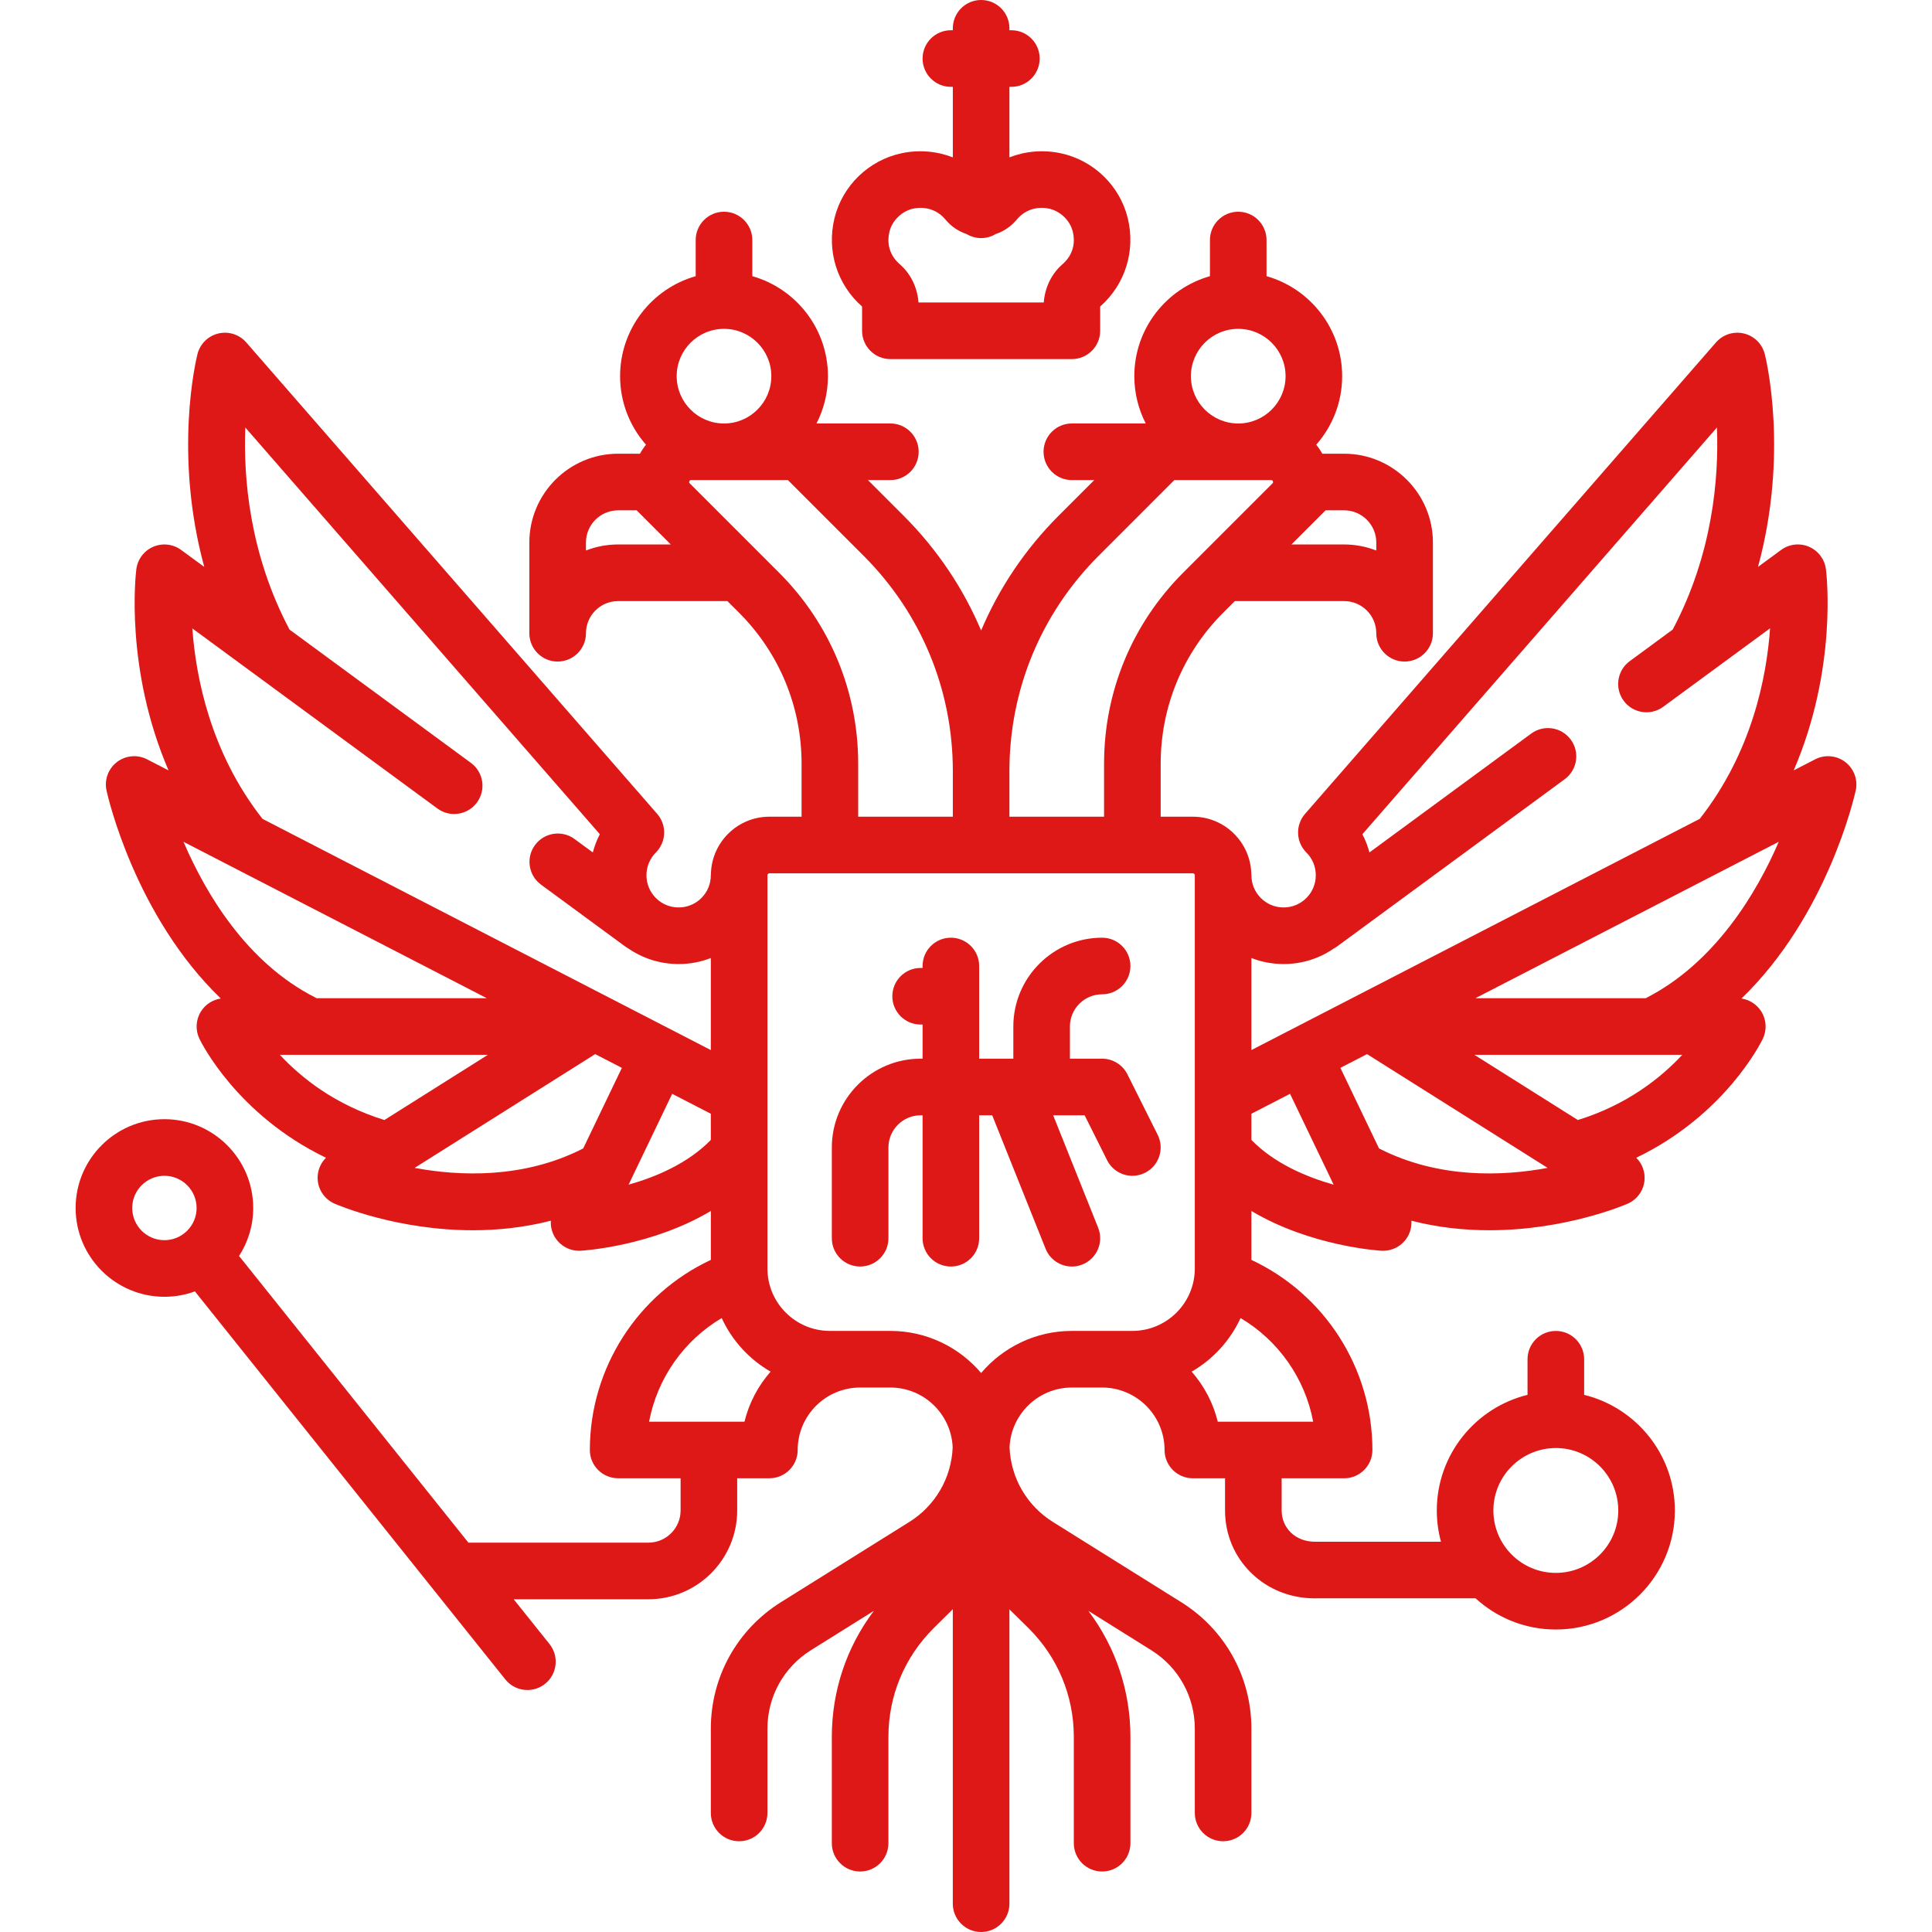 <?xml version="1.0" encoding="UTF-8"?> <svg xmlns="http://www.w3.org/2000/svg" width="76" height="76" viewBox="0 0 76 76" fill="none"> <g clip-path="url(#clip0)"> <path d="M72.999 31.1C73.092 30.678 72.933 30.241 72.591 29.978C72.249 29.715 71.785 29.673 71.402 29.871L70.56 30.305C72.287 26.295 71.852 22.591 71.827 22.391C71.777 22 71.524 21.664 71.162 21.508C70.799 21.352 70.381 21.4 70.063 21.634L69.155 22.301C70.373 17.827 69.471 14.124 69.422 13.929C69.32 13.527 69.004 13.215 68.601 13.119C68.198 13.023 67.775 13.158 67.503 13.47L51.337 32.016C50.953 32.457 50.975 33.121 51.389 33.535C51.629 33.774 51.76 34.092 51.76 34.43C51.76 34.769 51.629 35.087 51.389 35.326C51.15 35.565 50.832 35.697 50.494 35.697C50.156 35.697 49.837 35.565 49.598 35.326C49.359 35.087 49.227 34.769 49.227 34.43C49.227 34.392 49.225 34.353 49.221 34.316C49.161 33.099 48.155 32.127 46.924 32.127H45.658V30.044C45.658 27.799 46.532 25.688 48.12 24.1L48.575 23.645H52.873C53.572 23.645 54.14 24.213 54.14 24.911C54.14 25.526 54.638 26.024 55.253 26.024C55.868 26.024 56.367 25.526 56.367 24.911V21.341C56.367 19.415 54.8 17.848 52.873 17.848H52.016C51.946 17.722 51.867 17.603 51.777 17.494C52.411 16.774 52.797 15.83 52.797 14.797C52.797 12.929 51.537 11.35 49.822 10.864V9.442C49.822 8.828 49.324 8.329 48.709 8.329C48.094 8.329 47.596 8.828 47.596 9.442V10.864C45.881 11.35 44.621 12.929 44.621 14.797C44.621 15.467 44.784 16.1 45.071 16.658H42.164C41.55 16.658 41.051 17.157 41.051 17.772C41.051 18.387 41.55 18.885 42.164 18.885H43.046L41.641 20.29C40.324 21.607 39.298 23.137 38.595 24.803C37.891 23.138 36.865 21.607 35.548 20.29L34.143 18.885H35.025C35.64 18.885 36.138 18.387 36.138 17.772C36.138 17.157 35.64 16.658 35.025 16.658H32.118C32.406 16.1 32.569 15.467 32.569 14.797C32.569 12.929 31.308 11.35 29.594 10.864V9.442C29.594 8.828 29.096 8.329 28.481 8.329C27.866 8.329 27.367 8.828 27.367 9.442V10.864C25.653 11.35 24.393 12.929 24.393 14.797C24.393 15.83 24.778 16.774 25.412 17.494C25.323 17.603 25.244 17.722 25.174 17.848H24.316C22.39 17.848 20.823 19.416 20.823 21.342V24.911C20.823 25.526 21.322 26.024 21.936 26.024C22.551 26.024 23.05 25.526 23.05 24.911C23.05 24.213 23.618 23.645 24.316 23.645H28.614L29.07 24.1C30.657 25.688 31.532 27.799 31.532 30.044V32.127H30.265C29.034 32.127 28.028 33.099 27.968 34.316C27.964 34.353 27.962 34.392 27.962 34.43C27.962 34.769 27.831 35.087 27.591 35.326C27.352 35.565 27.034 35.697 26.696 35.697C26.357 35.697 26.039 35.565 25.8 35.326C25.306 34.832 25.306 34.029 25.8 33.535C26.214 33.121 26.237 32.458 25.852 32.016L9.687 13.47C9.415 13.158 8.992 13.023 8.589 13.119C8.186 13.215 7.87 13.527 7.768 13.929C7.719 14.125 6.817 17.827 8.035 22.301L7.127 21.634C6.809 21.401 6.391 21.353 6.029 21.508C5.666 21.664 5.413 22 5.363 22.392C5.338 22.591 4.903 26.295 6.63 30.305L5.788 29.871C5.405 29.673 4.941 29.715 4.599 29.978C4.257 30.241 4.098 30.678 4.191 31.1C4.244 31.341 5.311 36.027 8.686 39.279C8.367 39.327 8.08 39.509 7.906 39.787C7.702 40.11 7.679 40.516 7.844 40.861C7.911 41.001 9.316 43.853 12.823 45.543C12.596 45.77 12.472 46.086 12.497 46.414C12.529 46.825 12.785 47.186 13.164 47.35C13.311 47.414 15.619 48.395 18.604 48.395C19.571 48.395 20.61 48.291 21.669 48.02C21.654 48.26 21.716 48.503 21.855 48.709C22.062 49.019 22.41 49.203 22.779 49.203C22.801 49.203 22.823 49.202 22.844 49.201C22.987 49.192 25.643 49.018 27.963 47.637V49.561C25.086 50.905 23.203 53.816 23.203 57.038C23.203 57.653 23.701 58.151 24.316 58.151H26.773V59.418C26.773 60.116 26.204 60.684 25.506 60.684H18.426L9.404 49.407C9.756 48.862 9.961 48.214 9.961 47.519C9.961 45.593 8.394 44.026 6.468 44.026C4.542 44.026 2.975 45.593 2.975 47.519C2.975 49.445 4.542 51.012 6.468 51.012C6.889 51.012 7.293 50.937 7.667 50.8L19.877 66.063C20.097 66.338 20.421 66.481 20.747 66.481C20.991 66.481 21.237 66.401 21.442 66.237C21.922 65.853 22 65.152 21.616 64.672L20.207 62.911H25.506C27.432 62.911 28.999 61.344 28.999 59.418V58.151H30.265C30.88 58.151 31.379 57.653 31.379 57.038C31.379 55.684 32.48 54.582 33.835 54.582H35.025C36.346 54.582 37.423 55.631 37.476 56.939C37.425 58.142 36.795 59.23 35.767 59.872L30.722 63.025C28.994 64.106 27.962 65.967 27.962 68.005V71.317C27.962 71.932 28.461 72.43 29.075 72.43C29.69 72.43 30.189 71.932 30.189 71.317V68.005C30.189 66.74 30.829 65.584 31.902 64.913L34.376 63.367C33.303 64.789 32.722 66.512 32.722 68.325V72.507C32.722 73.121 33.22 73.62 33.835 73.62C34.45 73.62 34.948 73.121 34.948 72.507V68.325C34.948 66.715 35.575 65.202 36.713 64.063L37.481 63.303V74.887C37.481 75.501 37.98 76 38.595 76C39.209 76 39.708 75.501 39.708 74.887V63.307L40.476 64.064C41.614 65.202 42.241 66.715 42.241 68.325V72.507C42.241 73.122 42.739 73.62 43.354 73.62C43.969 73.62 44.468 73.122 44.468 72.507V68.325C44.468 66.512 43.886 64.789 42.813 63.367L45.287 64.914C46.36 65.584 47.001 66.74 47.001 68.006V71.317C47.001 71.932 47.499 72.43 48.114 72.43C48.729 72.43 49.227 71.932 49.227 71.317V68.006C49.227 65.968 48.195 64.106 46.467 63.026L41.422 59.872C40.394 59.23 39.764 58.142 39.713 56.939C39.766 55.631 40.843 54.582 42.164 54.582H43.354C44.709 54.582 45.811 55.684 45.811 57.039C45.811 57.653 46.309 58.152 46.924 58.152H48.19V59.418C48.19 60.357 48.557 61.231 49.224 61.88C49.884 62.524 50.768 62.875 51.722 62.875C51.751 62.875 51.779 62.875 51.808 62.874H58.046C58.879 63.636 59.987 64.101 61.203 64.101C63.785 64.101 65.885 62.001 65.885 59.419C65.885 57.22 64.362 55.371 62.316 54.87V53.469C62.316 52.854 61.817 52.356 61.203 52.356C60.588 52.356 60.089 52.854 60.089 53.469V54.87C58.043 55.371 56.52 57.22 56.52 59.419C56.52 59.844 56.578 60.256 56.684 60.648H51.795C51.785 60.648 51.776 60.648 51.766 60.648C51.379 60.656 51.028 60.529 50.778 60.286C50.545 60.059 50.417 59.751 50.417 59.419V58.152H52.874C53.489 58.152 53.987 57.654 53.987 57.039C53.987 53.816 52.104 50.906 49.227 49.561V47.637C51.547 49.019 54.203 49.193 54.345 49.201C54.367 49.202 54.389 49.203 54.41 49.203C54.78 49.203 55.127 49.019 55.335 48.71C55.473 48.504 55.536 48.261 55.521 48.02C56.58 48.291 57.619 48.395 58.586 48.395C61.571 48.395 63.879 47.415 64.026 47.351C64.405 47.186 64.661 46.826 64.692 46.414C64.717 46.086 64.594 45.77 64.367 45.543C67.874 43.853 69.278 41.002 69.346 40.861C69.511 40.516 69.488 40.111 69.284 39.787C69.109 39.51 68.823 39.327 68.504 39.28C71.879 36.027 72.946 31.341 72.999 31.1V31.1ZM6.468 48.786C5.769 48.786 5.201 48.217 5.201 47.519C5.201 46.821 5.77 46.253 6.468 46.253C7.166 46.253 7.734 46.821 7.734 47.519C7.734 48.217 7.166 48.786 6.468 48.786ZM61.203 56.962C62.557 56.962 63.659 58.064 63.659 59.418C63.659 60.773 62.557 61.874 61.203 61.874C59.848 61.874 58.746 60.773 58.746 59.418C58.746 58.064 59.848 56.962 61.203 56.962ZM52.145 20.075H52.874C53.572 20.075 54.14 20.643 54.14 21.342V21.656C53.747 21.503 53.32 21.418 52.874 21.418H50.802L52.145 20.075ZM48.709 12.936C49.735 12.936 50.571 13.771 50.571 14.797C50.571 15.824 49.736 16.659 48.709 16.659C47.682 16.659 46.847 15.824 46.847 14.797C46.847 13.771 47.682 12.936 48.709 12.936ZM39.708 30.333C39.708 27.134 40.954 24.127 43.216 21.865L46.195 18.885H50.001C50.027 18.885 50.052 18.885 50.072 18.932C50.091 18.98 50.074 18.997 50.055 19.016L46.545 22.526C44.537 24.534 43.431 27.204 43.431 30.044V32.127H39.708V30.333ZM24.316 21.418C23.87 21.418 23.442 21.502 23.05 21.656V21.342C23.05 20.643 23.618 20.075 24.316 20.075H25.045L26.388 21.418H24.316ZM28.481 12.936C29.507 12.936 30.342 13.771 30.342 14.797C30.342 15.824 29.507 16.659 28.481 16.659C27.454 16.659 26.619 15.824 26.619 14.797C26.619 13.771 27.454 12.936 28.481 12.936V12.936ZM30.645 22.526L27.135 19.016C27.116 18.997 27.098 18.98 27.118 18.932C27.138 18.885 27.162 18.885 27.189 18.885H30.994L33.974 21.865C36.236 24.127 37.482 27.134 37.482 30.333V32.127H33.759V30.044C33.759 27.204 32.653 24.534 30.645 22.526V22.526ZM17.207 31.805C17.702 32.169 18.399 32.062 18.763 31.567C19.127 31.071 19.021 30.374 18.525 30.01L11.389 24.766C9.814 21.79 9.572 18.8 9.65 16.817L23.596 32.816C23.477 33.044 23.386 33.285 23.32 33.533L22.601 33.005C22.106 32.641 21.409 32.748 21.045 33.243C20.681 33.739 20.787 34.435 21.283 34.8L24.599 37.236C24.638 37.265 24.679 37.289 24.72 37.312C25.297 37.709 25.98 37.923 26.696 37.923C27.136 37.923 27.564 37.842 27.962 37.687V41.307L10.326 32.212C8.28 29.605 7.704 26.643 7.566 24.72L17.207 31.805ZM7.218 33.114L19.148 39.266H12.45C12.433 39.257 12.417 39.247 12.4 39.238C9.694 37.866 8.085 35.135 7.218 33.114V33.114ZM11.009 41.493H19.194L15.121 44.059C13.175 43.457 11.845 42.395 11.009 41.493ZM22.941 45.178C22.934 45.182 22.927 45.184 22.92 45.188C20.576 46.378 18.061 46.267 16.31 45.942L23.413 41.466L24.463 42.007L22.941 45.178ZM24.727 46.602L26.442 43.028L27.962 43.812V44.843C27.055 45.772 25.789 46.303 24.727 46.602ZM29.286 55.925H25.533C25.854 54.221 26.9 52.731 28.39 51.849C28.797 52.735 29.473 53.472 30.313 53.957C29.826 54.513 29.467 55.184 29.286 55.925ZM44.544 52.355H42.165C40.736 52.355 39.455 52.998 38.595 54.01C37.735 52.998 36.454 52.355 35.025 52.355H32.645C31.291 52.355 30.189 51.253 30.189 49.899V34.43C30.189 34.388 30.223 34.354 30.266 34.354H46.924C46.967 34.354 47.001 34.388 47.001 34.43V49.899C47.001 51.253 45.899 52.355 44.544 52.355ZM51.657 55.925H47.904C47.722 55.184 47.364 54.513 46.877 53.957C47.717 53.472 48.392 52.735 48.8 51.849C50.29 52.731 51.336 54.221 51.657 55.925V55.925ZM49.227 37.687C49.626 37.841 50.053 37.923 50.494 37.923C51.21 37.923 51.892 37.709 52.469 37.311C52.511 37.288 52.552 37.265 52.591 37.236L61.553 30.651C62.048 30.287 62.155 29.59 61.79 29.095C61.426 28.599 60.729 28.493 60.234 28.857L53.87 33.533C53.804 33.284 53.712 33.044 53.593 32.816L67.54 16.817C67.618 18.801 67.376 21.79 65.8 24.766L64.109 26.009C63.613 26.373 63.507 27.07 63.871 27.566C64.235 28.061 64.932 28.168 65.427 27.803L69.63 24.716C69.496 26.633 68.922 29.59 66.864 32.211L49.227 41.307V37.687H49.227ZM49.227 44.843V43.812L50.747 43.028L52.462 46.602C51.401 46.303 50.135 45.772 49.227 44.843ZM54.27 45.188C54.263 45.184 54.256 45.182 54.248 45.178L52.727 42.007L53.776 41.466L60.88 45.942C59.128 46.267 56.613 46.378 54.27 45.188V45.188ZM62.069 44.059L57.996 41.493H66.177C65.339 42.395 64.009 43.459 62.069 44.059ZM64.74 39.266H58.041L69.971 33.114C69.104 35.135 67.446 37.894 64.74 39.266Z" fill="#DE1717"></path> <path d="M33.909 12.055C33.911 12.062 33.912 12.072 33.912 12.085V13.012C33.912 13.627 34.41 14.126 35.025 14.126H42.164C42.779 14.126 43.278 13.627 43.278 13.012V12.085C43.278 12.072 43.279 12.062 43.28 12.055C44.262 11.193 44.677 9.865 44.363 8.581C44.05 7.301 43.011 6.298 41.718 6.027C41.03 5.883 40.334 5.947 39.708 6.19V3.416H39.785C40.4 3.416 40.898 2.918 40.898 2.303C40.898 1.688 40.4 1.19 39.785 1.19H39.708V1.113C39.708 0.498 39.21 0 38.595 0C37.98 0 37.482 0.498 37.482 1.113V1.19H37.405C36.79 1.19 36.292 1.688 36.292 2.303C36.292 2.918 36.79 3.416 37.405 3.416H37.482V6.19C36.856 5.947 36.16 5.883 35.471 6.027C34.178 6.298 33.14 7.301 32.827 8.581C32.513 9.865 32.928 11.193 33.909 12.055V12.055ZM34.99 9.11C35.097 8.671 35.483 8.3 35.928 8.206C36.415 8.104 36.888 8.266 37.195 8.64C37.415 8.907 37.703 9.101 38.024 9.207C38.191 9.307 38.386 9.366 38.595 9.366C38.804 9.366 38.999 9.307 39.166 9.207C39.487 9.101 39.775 8.907 39.995 8.639C40.302 8.266 40.775 8.104 41.261 8.206C41.707 8.3 42.093 8.671 42.2 9.11C42.371 9.809 41.978 10.238 41.801 10.39C41.369 10.761 41.104 11.303 41.059 11.899H36.132C36.086 11.303 35.821 10.761 35.389 10.39C35.212 10.239 34.819 9.809 34.99 9.11V9.11Z" fill="#DE1717"></path> <path d="M41.429 43.873H42.667L43.549 45.637C43.744 46.027 44.137 46.253 44.545 46.253C44.713 46.253 44.883 46.215 45.042 46.135C45.592 45.86 45.815 45.191 45.54 44.641L44.35 42.262C44.162 41.885 43.776 41.646 43.355 41.646H42.088V40.38C42.088 39.681 42.656 39.113 43.355 39.113C43.969 39.113 44.468 38.615 44.468 38C44.468 37.385 43.969 36.887 43.355 36.887C41.428 36.887 39.862 38.454 39.862 40.38V41.646H39.808C39.806 41.646 39.804 41.646 39.802 41.646H39.785H38.518V38C38.518 37.385 38.02 36.887 37.405 36.887C36.79 36.887 36.292 37.385 36.292 38V38.077H36.215C35.6 38.077 35.102 38.575 35.102 39.19C35.102 39.805 35.6 40.303 36.215 40.303H36.292V41.646H36.215C34.289 41.646 32.722 43.213 32.722 45.139V48.709C32.722 49.324 33.221 49.822 33.835 49.822C34.45 49.822 34.949 49.324 34.949 48.709V45.139C34.949 44.441 35.517 43.873 36.215 43.873H36.292V48.709C36.292 49.324 36.79 49.822 37.405 49.822C38.02 49.822 38.518 49.324 38.518 48.709V43.873H39.031L41.131 49.122C41.305 49.558 41.723 49.822 42.165 49.822C42.303 49.822 42.443 49.797 42.578 49.742C43.149 49.514 43.427 48.866 43.198 48.295L41.429 43.873Z" fill="#DE1717"></path> </g> <defs> <clipPath id="clip0"> <rect width="76" height="76" fill="white"></rect> </clipPath> </defs> </svg> 
